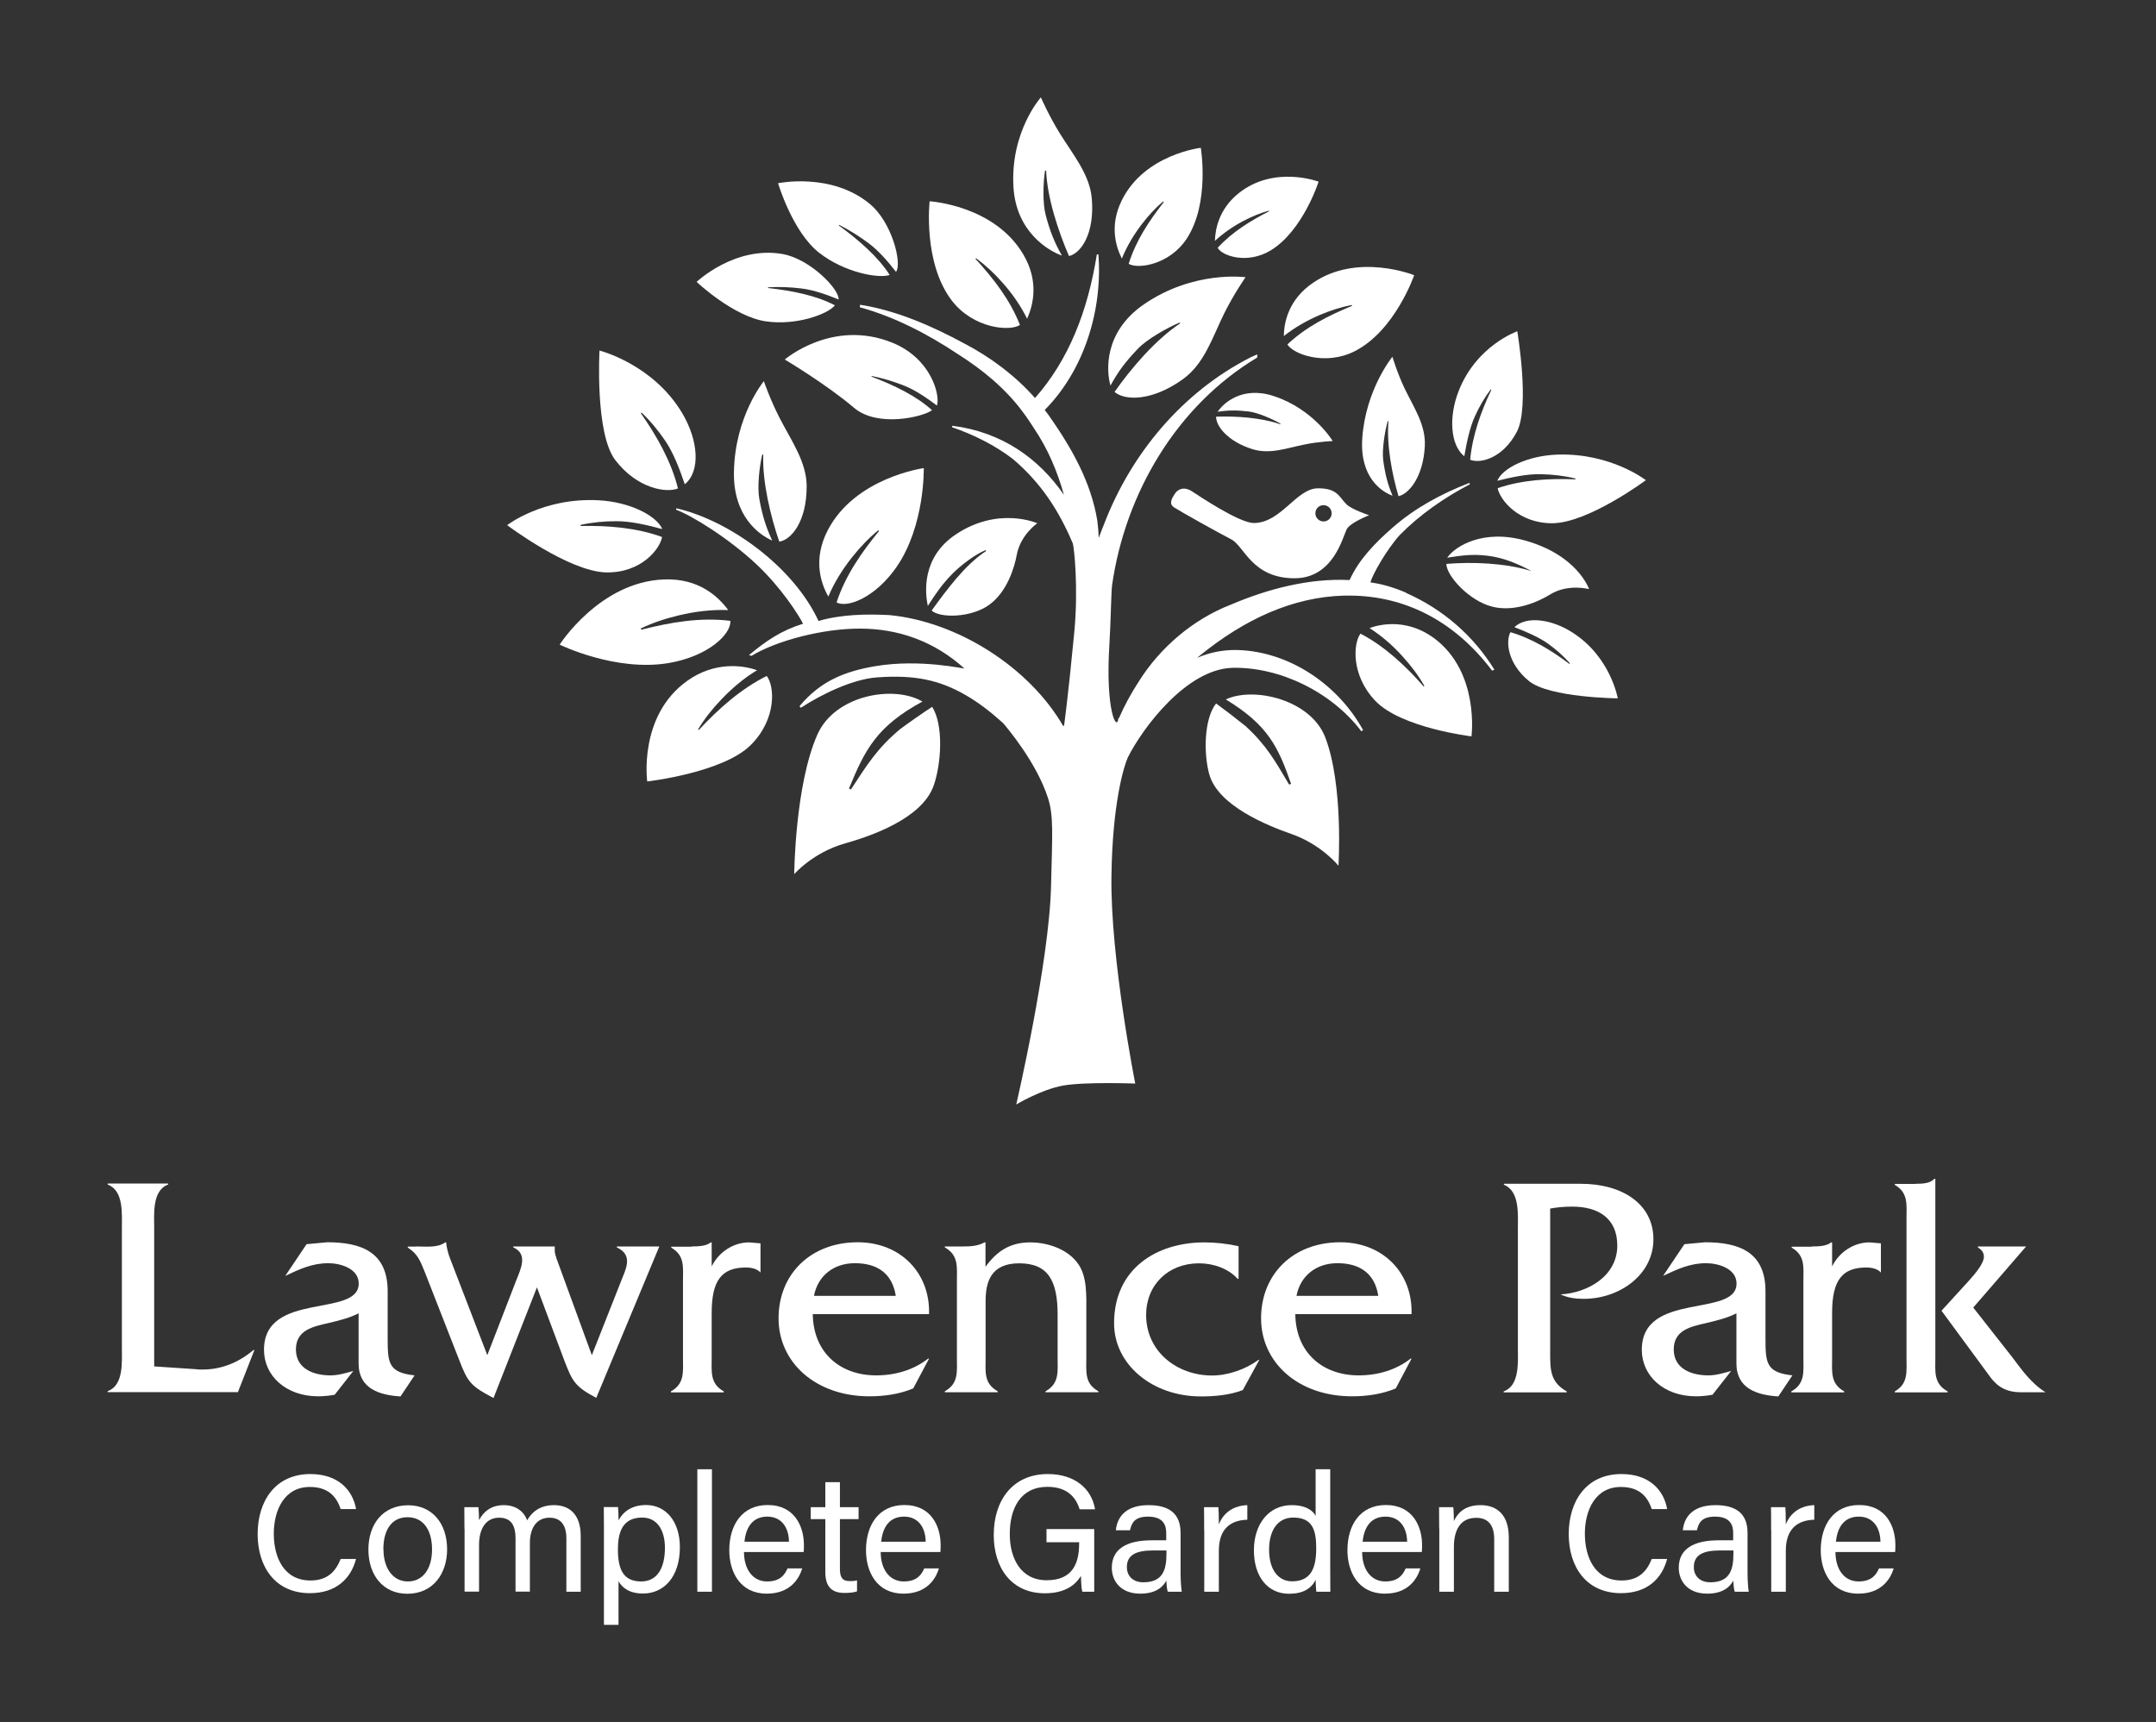 <svg width="363" height="290" viewBox="0 0 363 290" fill="none" xmlns="http://www.w3.org/2000/svg">
<rect x="0" y="0" width="363" height="290" fill="#333333" stroke="none"/>
<path d="M33.229 230.591C36.854 230.812 39.996 229.584 42.674 227.328H42.835L40.056 234.417H18.125V234.256C20.844 233.289 20.521 229.342 20.521 226.946V206.827C20.521 204.37 20.844 200.483 18.125 199.456V199.295H28.315V199.456C25.596 200.463 25.959 204.41 25.959 206.827V230.087L33.209 230.571L33.229 230.591Z" fill="white"/>
<path d="M67.425 235.142C63.901 234.92 60.376 233.853 60.376 229.583V221.145C58.826 221.951 57.013 222.374 55.261 222.796C52.703 223.381 49.824 223.965 49.824 227.227C49.824 230.49 52.804 231.597 55.644 231.597C56.933 231.597 58.201 231.215 59.49 230.852L56.349 234.86C55.442 235.021 54.476 235.122 53.569 235.122C48.172 235.122 44.447 231.698 44.447 227.287C44.447 217.359 60.397 221.951 60.397 216.131C60.397 213.573 57.255 212.707 55.281 212.707C52.562 212.707 50.428 213.714 48.031 214.842L51.616 209.505L55.08 209.183C60.84 209.183 65.21 210.834 65.27 217.299V225.294C65.27 229.503 65.371 231.114 69.801 231.597L67.445 235.122L67.425 235.142Z" fill="white"/>
<path d="M70.043 209.888C71.755 209.888 73.668 210.15 74.957 209.203H75.118C75.178 210.009 75.44 211.076 75.803 211.982L82.046 228.194L86.899 215.648C87.644 213.734 88.974 211.157 86.416 210.049V209.888H93.404V210.693C93.404 211.217 93.928 212.566 94.149 213.15L99.647 228.194L104.601 215.648C105.286 213.835 106.736 211.378 103.856 210.049V209.888H111.006L100.392 235.384C96.767 233.47 96.344 232.564 94.995 229.04L90.403 216.775L83.093 235.404C79.307 233.43 78.763 232.786 77.333 229.06L71.473 214.077C70.728 212.264 70.305 211.136 68.653 210.069V209.908H70.043V209.888Z" fill="white"/>
<path d="M116.403 209.888C117.631 209.888 118.92 209.827 119.665 209.203H119.826V213.251C120.994 210.855 123.451 209.203 126.13 209.203L128.043 209.364V214.278C127.459 213.634 126.492 213.432 125.586 213.432C121.538 213.432 119.826 215.567 119.826 221.065V228.536C119.826 230.993 119.504 232.967 121.86 234.296V234.457H112.959V234.296C115.315 232.967 114.993 230.993 114.993 228.536V215.789C114.993 213.332 115.315 211.418 113.019 210.089V209.928H116.443L116.403 209.888Z" fill="white"/>
<path d="M136.844 221.306C136.944 227.811 141.476 231.597 147.517 231.597C150.719 231.597 153.821 230.691 156.258 228.778H156.419L153.76 233.792C151.465 234.759 148.907 235.122 146.39 235.122C137.327 235.122 131.084 229.422 131.084 221.991C131.084 214.56 136.481 209.183 144.416 209.183C151.666 209.183 156.64 214.419 156.419 221.286H136.844V221.306ZM150.82 218.205C150.236 214.479 147.779 212.707 143.933 212.707C140.348 212.707 137.69 214.842 137.045 218.205H150.82Z" fill="white"/>
<path d="M162.178 209.888C163.346 209.888 164.635 209.827 165.763 209.203H165.924V213.311C167.797 210.754 169.972 209.203 173.456 209.203C176.437 209.203 179.86 210.371 181.572 212.889C183.062 215.023 182.901 218.326 182.901 220.843V228.577C182.901 231.034 182.579 232.947 184.935 234.276V234.437H176.034V234.276C178.39 232.947 178.068 230.973 178.068 228.577V221.367C178.068 215.668 176.477 212.727 171.603 212.727C166.73 212.727 165.944 215.99 165.944 219.132V228.577C165.944 231.034 165.622 232.947 167.978 234.276V234.437H159.077V234.276C161.433 232.947 161.111 230.973 161.111 228.516V215.809C161.111 213.352 161.433 211.378 159.077 210.049V209.888H162.219H162.178Z" fill="white"/>
<path d="M208.538 215.345H208.377C206.826 213.593 204.269 212.727 201.872 212.727C196.697 212.727 192.971 216.352 192.971 221.427C192.971 227.57 198.147 231.618 204.067 231.618C206.786 231.618 209.767 230.55 211.861 229H212.022L209.243 234.075C207.008 234.921 204.551 235.142 202.194 235.142C193.978 235.142 187.574 229.745 187.574 222.817C187.574 213.634 194.723 209.203 202.778 209.203C204.692 209.203 206.665 209.425 208.538 209.848V215.345Z" fill="white"/>
<path d="M218.084 221.306C218.185 227.811 222.716 231.597 228.758 231.597C231.96 231.597 235.061 230.691 237.498 228.778H237.659L235.001 233.792C232.705 234.759 230.147 235.122 227.63 235.122C218.567 235.122 212.324 229.422 212.324 221.991C212.324 214.56 217.721 209.183 225.656 209.183C232.906 209.183 237.88 214.419 237.659 221.286H218.084V221.306ZM232.06 218.205C231.476 214.479 229.019 212.707 225.173 212.707C221.588 212.707 218.93 214.842 218.285 218.205H232.06Z" fill="white"/>
<path d="M266.156 199.335C273.083 199.335 278.38 202.698 278.38 208.679C278.38 214.661 272.681 218.709 266.639 218.709C265.31 218.709 263.981 218.547 262.752 217.963C267.344 217.702 272.298 214.862 272.298 209.747C272.298 205.054 268.995 203.181 264.726 203.181C263.437 203.181 262.208 203.282 261 203.504V227.57C261 230.55 260.94 232.685 263.779 234.296V234.457H253.166V234.296C255.885 233.329 255.562 229.382 255.562 226.986V206.867C255.562 204.47 255.885 200.563 253.206 199.496V199.335H266.176H266.156Z" fill="white"/>
<path d="M299.405 235.142C295.881 234.92 292.356 233.853 292.356 229.583V221.145C290.806 221.951 288.993 222.374 287.241 222.796C284.683 223.381 281.803 223.965 281.803 227.227C281.803 230.49 284.784 231.597 287.624 231.597C288.912 231.597 290.181 231.215 291.47 230.852L288.328 234.86C287.422 235.021 286.455 235.122 285.549 235.122C280.152 235.122 276.426 231.698 276.426 227.287C276.426 217.359 292.376 221.951 292.376 216.131C292.376 213.573 289.235 212.707 287.261 212.707C284.542 212.707 282.408 213.714 280.011 214.842L283.596 209.505L287.06 209.183C292.819 209.183 297.19 210.834 297.25 217.299V225.294C297.25 229.503 297.351 231.114 301.781 231.597L299.425 235.122L299.405 235.142Z" fill="white"/>
<path d="M305.044 209.888C306.272 209.888 307.561 209.827 308.306 209.203H308.467V213.251C309.635 210.855 312.092 209.203 314.771 209.203L316.684 209.364V214.278C316.1 213.634 315.133 213.432 314.227 213.432C310.179 213.432 308.467 215.567 308.467 221.065V228.536C308.467 230.993 308.145 232.967 310.501 234.296V234.457H301.6V234.296C303.956 232.967 303.634 230.993 303.634 228.536V215.789C303.634 213.332 303.956 211.418 301.66 210.089V209.928H305.084L305.044 209.888Z" fill="white"/>
<path d="M322.544 199.335C323.712 199.335 325.001 199.275 325.686 198.489H325.847V228.536C325.847 230.993 325.525 232.967 327.921 234.296V234.457H319.02V234.296C321.316 232.967 320.994 230.993 320.994 228.536V205.276C320.994 202.819 321.316 200.846 319.02 199.516V199.355H322.544V199.335ZM326.874 220.723L331.305 215.869C332.11 214.963 334.024 212.929 334.024 211.6C334.024 210.855 333.54 210.371 333.017 210.049V209.888H341.133L332.231 220.179L338.736 228.456C340.387 230.651 341.999 232.947 344.395 234.437H340.226C337.125 234.437 335.796 232.886 334.789 231.457L326.894 220.723H326.874Z" fill="white"/>
<path d="M236.753 99.808C234.417 98.781 232.262 98.278 230.731 98.056C231.114 96.707 233.43 92.579 235.665 90.101C239.069 86.638 243.177 83.798 247.487 81.542L247.386 81.321C242.754 83.113 238.283 85.49 234.457 88.853C231.577 91.37 228.798 94.19 227.227 97.674C220.4 97.331 213.392 99.184 207.169 101.842C200.865 104.299 195.287 109.052 191.702 114.812C190.433 116.765 189.326 118.779 188.399 120.914C188.339 120.954 188.299 120.974 188.299 120.974C188.037 123.27 186.083 119.585 186.788 108.468C187.03 104.541 187.07 100.151 187.231 98.58C189.447 83.073 198.106 68.331 211.66 60.215C211.66 59.812 211.881 59.591 211.458 59.772C211.237 59.833 210.653 60.155 210.472 60.215C199.073 66.056 190.474 76.326 185.902 88.228C185.6 88.994 185.278 89.779 184.996 90.565C184.956 89.598 184.875 88.651 184.754 87.685C183.687 81.14 180.424 75.44 176.719 70.144C176.457 69.761 176.175 69.399 175.893 69.036C182.559 62.33 185.66 52.16 184.935 42.835H184.674C183.123 52.562 179.86 60.678 174.262 67.022C170.919 63.236 166.79 60.155 162.319 57.819C156.822 54.858 151.001 52.301 144.819 51.314L144.758 51.737C150.679 53.368 156.177 56.248 161.252 59.611C165.481 62.29 169.207 65.371 172.127 69.258C172.61 69.882 173.054 70.547 173.497 71.211C173.658 71.473 173.859 71.735 174.02 72.017C176.457 75.601 178.028 79.408 179.135 83.335C174.926 77.213 168.683 72.742 160.346 71.695L160.285 71.936C163.931 73.185 167.475 74.957 170.516 77.273C175.229 81.281 178.229 85.852 180.626 91.511C180.847 92.176 181.592 99.043 180.867 106.535C179.78 117.873 179.156 122.162 179.156 122.162L179.015 122.263C173.315 112.395 161.272 104.682 149.753 103.574C145.806 103.373 141.657 103.453 137.81 104.561C133.642 95.539 122.948 87.685 113.885 85.59L113.825 85.832C116.463 86.799 122.626 90.585 127.378 95.035C131.527 98.942 134.427 103.494 135.213 105.024C131.507 106.192 129.09 107.844 126.11 110.301L126.513 110.442C130.883 107.803 138.676 105.83 144.799 105.85C151.304 105.85 157.365 108.025 162.36 112.556C162.541 112.697 155.009 110.885 147.376 112.174C142.422 113.019 138.213 114.57 134.608 118.92L134.83 119.182C138.374 116.866 143.631 114.349 147.638 114.067C154.083 113.583 158.272 114.55 162.622 117.067C164.877 118.376 166.931 119.988 168.885 121.76C169.529 122.505 174.524 128.385 176.457 134.407C177.404 137.367 177.182 140.428 176.96 149.249C176.638 162.219 171.1 185.983 171.1 185.983C171.1 185.983 175.289 183.465 178.974 182.801C182.66 182.136 191.138 182.458 191.138 182.458C191.138 182.458 186.929 161.292 187.131 147.558C187.292 135.333 189.205 129.07 189.89 127.54C192.407 122.525 199.778 112.697 207.451 112.456C215.385 112.254 224.166 116.483 229.201 123.129L229.503 122.948C225.314 115.315 217.117 109.697 208.337 109.455C205.9 109.394 203.644 109.878 201.57 110.764C201.691 110.663 201.812 110.542 201.933 110.462C209.565 104.239 217.701 100.513 226.341 100.292C226.704 100.292 227.046 100.292 227.408 100.292C236.169 100.372 244.627 104.199 251.213 112.919L251.615 112.778C248.091 107.038 242.915 102.567 236.753 99.849V99.808Z" fill="white"/>
<path d="M143.268 132.937L142.946 132.776C145.644 126.17 147.658 122.284 155.311 118.135C150.538 115.316 140.61 116.987 137.629 123.673C133.843 132.192 133.722 147.195 133.722 147.195C133.722 147.195 136.884 143.53 142.281 142.02C146.611 140.791 155.251 137.851 157.204 132.273C158.493 128.607 158.896 122.062 156.942 119.021C155.432 120.008 153.076 121.639 151.565 122.767C147.739 125.949 145.987 128.768 143.268 132.937Z" fill="white"/>
<path d="M217.057 132.111L217.379 131.99C215.204 125.787 213.513 122.102 206.383 117.772C211.176 115.557 220.682 117.853 223.119 124.136C226.22 132.171 225.354 145.785 225.354 145.785C225.354 145.785 222.535 142.221 217.419 140.428C213.311 138.998 205.135 135.676 203.624 130.46C202.638 127.036 202.678 121.055 204.752 118.457C206.142 119.464 208.317 121.135 209.706 122.263C213.19 125.445 214.701 128.144 217.057 132.131V132.111Z" fill="white"/>
<path d="M117.672 122.928L117.531 122.828C118.618 121.015 119.947 119.344 121.417 117.813C123.19 115.94 125.224 114.208 127.459 112.859C125.063 111.993 120.29 111.369 115.698 114.651C107.441 120.552 108.972 131.588 108.972 131.588C108.972 131.588 121.719 130.138 126.412 125.446C130.822 121.035 130.419 115.497 129.09 113.825C124.74 115.98 120.894 119.424 117.651 122.928H117.672Z" fill="white"/>
<path d="M107.944 105.991L107.884 105.83C109.938 104.843 112.093 104.138 114.308 103.615C116.987 102.97 119.806 102.628 122.606 102.729C121.015 100.554 117.712 97.311 111.731 97.573C100.936 98.016 94.23 108.549 94.23 108.549C94.23 108.549 103.615 113.161 112.576 111.65C119.162 110.542 123.129 106.817 122.968 104.541C117.853 103.917 112.939 104.783 107.985 106.031L107.944 105.991Z" fill="white"/>
<path d="M97.774 88.551L97.754 88.389C99.728 87.947 101.742 87.765 103.756 87.765C106.212 87.745 109.133 88.45 111.509 89.094C110.583 86.879 106.112 84.523 100.795 84.241C91.41 83.737 85.389 88.43 85.389 88.43C85.389 88.43 95.76 96.244 102.044 96.385C107.965 96.505 111.146 92.417 111.469 90.424C107.179 88.853 102.285 88.47 97.754 88.571L97.774 88.551Z" fill="white"/>
<path d="M107.904 69.58L108.025 69.479C109.535 70.909 110.844 72.52 112.013 74.232C113.422 76.306 114.49 79.166 115.295 81.542C117.954 79.387 117.631 74.191 114.832 69.519C109.898 61.282 100.936 59.027 100.936 59.027C100.936 59.027 100.151 72.983 103.594 77.474C107.28 82.287 112.214 83.053 114.147 82.247C113.04 77.756 110.583 73.406 107.904 69.6V69.58Z" fill="white"/>
<path d="M128.506 76.548L128.345 76.528C127.862 78.501 127.479 82.005 127.842 83.999C128.345 86.758 128.929 88.692 130.017 91.028C127.822 90.061 123.431 86.98 123.572 79.468C123.733 70.083 128.607 64.183 128.607 64.183C128.607 64.183 129.674 67.304 131.285 70.426C133.239 74.232 135.817 77.796 135.817 81.905C135.817 87.846 133.219 90.907 131.205 91.209C129.715 86.879 128.345 81.119 128.506 76.568V76.548Z" fill="white"/>
<path d="M147.981 89.417L147.86 89.296C146.228 90.645 144.778 92.176 143.469 93.827C141.878 95.821 140.469 98.076 139.462 100.453C138.233 98.278 136.803 94.25 139.361 89.296C143.973 80.395 155.533 78.824 155.533 78.824C155.533 78.824 155.754 88.49 150.961 95.459C147.437 100.554 142.724 102.447 140.851 101.44C142.342 96.908 145 93.102 148.001 89.417H147.981Z" fill="white"/>
<path d="M166.025 92.76L165.944 92.639C164.192 93.323 161.715 95.237 160.426 96.546C158.614 98.358 157.466 100.09 156.217 102.024C155.734 99.808 155.15 93.847 160.91 90.001C168.099 85.187 174.644 88.108 174.644 88.108C174.644 88.108 171.805 90.061 171.181 93.465C170.818 95.458 169.61 99.627 166.549 101.842C163.488 104.058 158.231 104.098 156.862 102.809C159.278 99.466 162.501 95.055 166.045 92.78L166.025 92.76Z" fill="white"/>
<path d="M239.693 115.597L239.814 115.496C238.807 113.724 237.579 112.113 236.209 110.602C234.578 108.77 232.685 107.098 230.59 105.769C232.806 104.923 237.236 104.319 241.506 107.501C249.158 113.241 247.749 123.995 247.749 123.995C247.749 123.995 235.907 122.585 231.557 118.014C227.449 113.704 227.831 108.327 229.06 106.696C233.088 108.79 236.672 112.133 239.673 115.557L239.693 115.597Z" fill="white"/>
<path d="M265.249 80.737V80.576C263.356 80.113 261.423 79.891 259.49 79.851C257.154 79.77 254.354 80.395 252.099 80.959C252.924 78.864 257.174 76.709 262.269 76.548C271.231 76.266 277.111 80.858 277.111 80.858C277.111 80.858 267.344 88.108 261.322 88.108C255.643 88.108 252.522 84.141 252.159 82.207C256.227 80.797 260.899 80.536 265.249 80.717V80.737Z" fill="white"/>
<path d="M251.112 65.673L250.991 65.572C249.944 66.942 249.078 68.452 248.353 70.043C247.447 71.976 246.923 74.635 246.54 76.83C244.184 74.957 243.882 70.184 245.594 65.834C248.594 58.161 255.462 55.785 255.462 55.785C255.462 55.785 257.617 68.512 255.381 72.722C252.985 77.253 249.158 78.099 247.527 77.414C247.91 73.285 249.38 69.217 251.092 65.653L251.112 65.673Z" fill="white"/>
<path d="M233.792 70.909H233.651C233.148 72.661 232.665 75.762 232.886 77.474C233.208 79.851 233.631 81.502 234.457 83.476C232.604 82.791 228.919 80.394 229.362 73.809C229.926 65.572 234.437 60.074 234.437 60.074C234.437 60.074 235.222 62.733 236.471 65.371C238.001 68.573 240.076 71.513 239.894 75.098C239.633 80.294 237.236 83.153 235.464 83.556C234.376 79.871 233.43 74.917 233.772 70.929L233.792 70.909Z" fill="white"/>
<path d="M257.637 96.103H257.738C255.945 95.156 253.387 93.907 250.347 93.565C247.668 93.263 246.017 93.565 243.66 93.907C244.99 91.974 249.722 89.034 256.811 91.028C265.672 93.525 267.545 99.204 267.545 99.204C267.545 99.204 264.001 98.237 260.98 100.11C259.208 101.198 255.18 103.131 251.273 102.164C247.366 101.198 243.54 96.969 243.519 94.955C247.809 94.592 253.367 94.793 257.637 96.103Z" fill="white"/>
<path d="M264.222 111.791L264.323 111.69C263.256 110.482 262.027 109.394 260.718 108.448C259.127 107.28 256.851 106.333 254.979 105.608C256.952 103.695 261.201 104.198 264.826 106.555C271.21 110.683 272.379 117.591 272.379 117.591C272.379 117.591 260.859 117.49 257.415 114.671C253.73 111.65 253.508 107.864 254.314 106.454C257.919 107.501 261.302 109.576 264.222 111.791Z" fill="white"/>
<path d="M129.292 48.494L129.352 48.373C131.285 48.273 133.138 48.353 134.931 48.575C137.106 48.837 139.361 49.682 141.194 50.428C141.335 48.676 136.34 43.58 131.749 42.775C123.693 41.365 117.289 47.467 117.289 47.467C117.289 47.467 123.451 53.307 128.949 54.113C134.125 54.858 139.401 52.885 140.569 51.414C137.468 49.763 133.319 48.937 129.272 48.494H129.292Z" fill="white"/>
<path d="M141.194 37.962L141.315 37.882C143.107 38.788 144.738 39.835 146.228 40.943C148.041 42.292 149.612 44.185 150.86 45.776C151.928 44.346 150.156 37.398 146.47 34.357C139.985 28.96 131.003 30.853 131.003 30.853C131.003 30.853 133.42 39.05 137.931 42.574C142.181 45.897 147.96 46.944 149.793 46.3C147.88 43.279 144.597 40.419 141.194 37.942V37.962Z" fill="white"/>
<path d="M176.115 28.718H175.953C175.631 30.712 175.531 34.236 176.054 36.19C176.779 38.908 177.504 40.781 178.793 43.037C176.537 42.251 171.1 39.049 170.637 31.558C170.053 22.193 175.249 16.393 175.249 16.393C175.249 16.393 176.558 19.414 178.41 22.415C180.666 26.06 183.506 29.403 183.828 33.491C184.311 39.412 181.955 42.674 179.981 43.117C178.169 38.928 176.316 33.29 176.135 28.738L176.115 28.718Z" fill="white"/>
<path d="M195.931 34.014L195.831 33.914C194.481 35.062 193.293 36.371 192.206 37.801C190.897 39.512 189.728 41.466 188.883 43.54C187.896 41.587 186.748 38.002 188.883 33.712C192.709 25.979 202.174 24.892 202.174 24.892C202.174 24.892 203.745 34.196 199.798 40.197C196.898 44.608 191.561 45.353 190.031 44.426C191.279 40.459 193.474 37.197 195.951 34.014H195.931Z" fill="white"/>
<path d="M146.712 63.417L146.792 63.317C148.685 63.699 150.478 64.243 152.149 64.908C154.183 65.693 156.157 67.103 157.748 68.291C158.332 66.639 156.842 60.376 150.216 57.698C140.147 53.63 132.131 60.538 132.131 60.538C132.131 60.538 139.16 64.726 143.772 68.653C147.759 72.057 155.412 70.204 156.922 69.076C154.324 66.7 150.538 64.847 146.712 63.417Z" fill="white"/>
<path d="M198.71 54.456L198.61 54.315C196.535 55.181 193.152 57.094 191.642 58.665C189.547 60.84 188.258 62.551 186.969 64.928C186.265 62.511 185.801 55.966 192.528 51.294C200.966 45.453 209.706 46.682 209.706 46.682C209.706 46.682 207.712 49.542 206.081 52.844C204.108 56.872 202.778 61.242 199.153 63.86C193.897 67.626 189.346 67.465 187.654 65.995C190.433 62.028 194.542 57.215 198.69 54.456H198.71Z" fill="white"/>
<path d="M213.674 35.585L213.653 35.465C212.183 35.867 210.753 36.471 209.364 37.197C207.672 38.083 206.021 39.21 204.551 40.56C204.611 38.586 205.215 35.223 208.538 32.544C214.54 27.751 222.011 30.591 222.011 30.591C222.011 30.591 219.393 38.808 213.996 42.131C210.029 44.567 205.759 43.097 205.014 41.728C207.551 38.989 210.532 37.197 213.653 35.585H213.674Z" fill="white"/>
<path d="M164.233 43.6L164.333 43.48C165.944 44.668 167.415 46.037 168.744 47.548C170.375 49.36 171.825 51.434 172.933 53.67C173.919 51.455 175.007 47.447 172.288 42.835C167.394 34.538 156.519 33.894 156.519 33.894C156.519 33.894 155.351 44.265 160.285 50.649C163.91 55.342 170.053 55.845 171.724 54.717C170.033 50.428 167.294 46.944 164.253 43.6H164.233Z" fill="white"/>
<path d="M227.63 51.495L227.59 51.354C225.737 51.717 223.944 52.301 222.192 53.046C220.078 53.952 218.003 55.12 216.151 56.59C216.191 54.295 216.916 50.448 221.085 47.609C228.597 42.493 238.102 46.34 238.102 46.34C238.102 46.34 234.9 55.664 228.113 59.128C223.139 61.666 217.722 59.632 216.755 58C219.917 55.02 223.662 53.147 227.61 51.516L227.63 51.495Z" fill="white"/>
<path d="M215.546 71.453L215.587 71.332C214.237 70.546 211.76 69.479 210.29 69.298C208.256 69.056 206.806 69.056 205.014 69.338C205.94 67.928 209.122 64.927 214.479 66.7C221.185 68.915 224.387 74.272 224.387 74.272C224.387 74.272 222.031 74.353 219.615 74.856C216.674 75.44 213.835 76.548 210.894 75.641C206.645 74.312 204.732 71.714 204.752 70.164C208.015 70.043 212.304 70.305 215.526 71.432L215.546 71.453Z" fill="white"/>
<path d="M226.744 84.946C225.495 83.798 225.274 82.187 221.87 82.227C218.245 82.268 215.688 88.068 211.096 88.068C208.599 88.068 201.631 83.335 200.684 82.731C199.375 81.885 198.328 82.348 197.824 83.113C197.281 83.939 196.757 84.825 197.663 85.429C198.569 86.034 205.115 89.699 207.31 90.827C209.505 91.954 210.774 97.372 217.963 97.372C224.428 97.372 226.039 90.565 226.724 89.155C227.267 88.027 230.51 86.759 230.51 86.759C230.51 86.759 227.69 85.832 226.724 84.946H226.744ZM222.837 87.806C222.092 87.806 221.467 87.202 221.467 86.436C221.467 85.671 222.072 85.067 222.837 85.067C223.602 85.067 224.206 85.671 224.206 86.436C224.206 87.202 223.602 87.806 222.837 87.806Z" fill="white"/>
<path d="M59.953 262.49C59.087 265.813 56.61 268.27 52.18 268.27C46.34 268.27 43.379 263.84 43.379 258.322C43.379 252.804 46.319 248.212 52.26 248.212C56.872 248.212 59.369 250.83 59.953 254.113H57.355C56.651 251.978 55.241 250.387 52.16 250.387C47.85 250.387 46.098 254.314 46.098 258.261C46.098 262.208 47.769 266.136 52.281 266.136C55.301 266.136 56.61 264.404 57.355 262.511H59.953V262.49Z" fill="white"/>
<path d="M75.279 260.879C75.279 264.987 72.923 268.371 68.573 268.371C64.485 268.371 62.028 265.209 62.028 260.939C62.028 256.67 64.444 253.468 68.734 253.468C72.681 253.468 75.279 256.428 75.279 260.899V260.879ZM64.565 260.899C64.565 264.021 66.116 266.296 68.674 266.296C71.231 266.296 72.742 264.141 72.742 260.899C72.742 257.657 71.292 255.482 68.613 255.482C65.935 255.482 64.545 257.637 64.545 260.879L64.565 260.899Z" fill="white"/>
<path d="M78.199 257.456C78.199 256.227 78.199 254.939 78.179 253.791H80.556C80.596 254.214 80.656 255.261 80.656 255.986C81.301 254.717 82.549 253.448 84.805 253.448C86.819 253.448 88.208 254.475 88.752 256.006C89.517 254.657 90.867 253.448 93.283 253.448C95.7 253.448 97.774 254.818 97.774 258.664V268.029H95.358V258.966C95.358 257.315 94.754 255.563 92.538 255.563C90.323 255.563 89.215 257.315 89.215 259.832V268.009H86.799V259.027C86.799 257.194 86.275 255.563 84.04 255.563C81.804 255.563 80.656 257.416 80.656 260.134V268.009H78.219V257.436L78.199 257.456Z" fill="white"/>
<path d="M104.138 266.256V273.607H101.681V257.234C101.681 256.066 101.681 254.858 101.661 253.77H104.058C104.118 254.253 104.138 255.099 104.138 256.006C104.903 254.576 106.353 253.428 108.79 253.428C112.093 253.428 114.469 256.187 114.469 260.517C114.469 265.592 111.731 268.331 108.267 268.331C105.971 268.331 104.762 267.364 104.118 266.236L104.138 266.256ZM111.952 260.617C111.952 257.596 110.583 255.542 108.146 255.542C105.206 255.542 104.037 257.415 104.037 260.879C104.037 264.343 104.984 266.296 107.965 266.296C110.562 266.296 111.952 264.162 111.952 260.637V260.617Z" fill="white"/>
<path d="M117.41 268.028V247.406H119.867V268.028H117.41Z" fill="white"/>
<path d="M125.264 261.342C125.264 264.242 126.734 266.296 129.151 266.296C131.406 266.296 132.131 265.128 132.594 264.101H135.072C134.508 265.934 132.977 268.351 129.09 268.351C124.619 268.351 122.787 264.706 122.787 261.04C122.787 256.811 124.922 253.428 129.251 253.428C133.843 253.428 135.353 257.113 135.353 260.154C135.353 260.577 135.353 260.96 135.313 261.342H125.284H125.264ZM132.836 259.61C132.816 257.274 131.628 255.381 129.191 255.381C126.754 255.381 125.586 257.133 125.344 259.61H132.836Z" fill="white"/>
<path d="M136.501 253.79H138.958V249.581H141.415V253.79H144.557V255.804H141.415V264.141C141.415 265.531 141.758 266.236 143.046 266.236C143.389 266.236 143.892 266.236 144.295 266.115V267.968C143.691 268.189 142.845 268.23 142.16 268.23C139.945 268.23 138.958 267.082 138.958 264.725V255.804H136.501V253.79Z" fill="white"/>
<path d="M148.283 261.342C148.283 264.242 149.753 266.296 152.169 266.296C154.425 266.296 155.15 265.128 155.613 264.101H158.09C157.526 265.934 155.996 268.351 152.109 268.351C147.638 268.351 145.806 264.706 145.806 261.04C145.806 256.811 147.94 253.428 152.27 253.428C156.862 253.428 158.372 257.113 158.372 260.154C158.372 260.577 158.372 260.96 158.332 261.342H148.303H148.283ZM155.855 259.61C155.835 257.274 154.647 255.381 152.21 255.381C149.773 255.381 148.605 257.133 148.363 259.61H155.855Z" fill="white"/>
<path d="M184.231 268.029H182.237C182.096 267.646 182.035 266.78 181.995 265.37C181.149 266.76 179.458 268.29 175.933 268.29C170.294 268.29 167.314 264.021 167.314 258.463C167.314 252.622 170.516 248.212 176.417 248.212C180.948 248.212 183.808 250.669 184.372 254.153H181.774C181.109 251.978 179.538 250.367 176.356 250.367C171.825 250.367 170.013 253.992 170.013 258.322C170.013 262.349 171.825 266.095 176.235 266.095C180.646 266.095 181.693 263.175 181.693 259.892V259.691H176.195V257.476H184.231V268.029Z" fill="white"/>
<path d="M198.771 264.927C198.771 266.216 198.892 267.626 198.972 268.029H196.616C196.495 267.707 196.415 267.042 196.374 266.156C195.871 267.102 194.743 268.351 191.984 268.351C188.621 268.351 187.191 266.156 187.191 264.001C187.191 260.819 189.688 259.369 193.917 259.369H196.354V258.161C196.354 256.912 195.951 255.382 193.293 255.382C190.917 255.382 190.514 256.57 190.252 257.677H187.876C188.057 255.724 189.285 253.448 193.374 253.448C196.858 253.448 198.771 254.878 198.771 258.12V264.927ZM196.374 261.081H194.079C191.239 261.081 189.729 261.866 189.729 263.88C189.729 265.37 190.735 266.438 192.508 266.438C195.931 266.438 196.395 264.122 196.395 261.544V261.081H196.374Z" fill="white"/>
<path d="M202.738 257.657C202.738 255.664 202.738 254.536 202.718 253.791H205.135C205.175 254.193 205.215 255.301 205.215 256.691C205.96 254.757 207.652 253.529 210.008 253.448V255.905C207.088 255.986 205.215 257.516 205.215 261.121V268.029H202.758V257.657H202.738Z" fill="white"/>
<path d="M223.965 247.406V264.001C223.965 265.33 223.965 266.659 223.985 268.028H221.628C221.568 267.646 221.508 266.558 221.508 266.015C220.803 267.505 219.353 268.371 217.037 268.371C213.371 268.371 211.116 265.41 211.116 261.06C211.116 256.71 213.553 253.448 217.48 253.448C219.997 253.448 221.125 254.475 221.508 255.26V247.406H223.965ZM213.674 260.98C213.674 264.424 215.305 266.276 217.54 266.276C220.863 266.276 221.608 263.819 221.608 260.698C221.608 257.576 220.944 255.542 217.742 255.542C215.224 255.542 213.674 257.536 213.674 260.98Z" fill="white"/>
<path d="M229.342 261.342C229.342 264.242 230.812 266.296 233.228 266.296C235.484 266.296 236.209 265.128 236.672 264.101H239.149C238.585 265.934 237.055 268.351 233.168 268.351C228.697 268.351 226.865 264.706 226.865 261.04C226.865 256.811 228.999 253.428 233.329 253.428C237.921 253.428 239.431 257.113 239.431 260.154C239.431 260.577 239.431 260.96 239.391 261.342H229.362H229.342ZM236.914 259.61C236.894 257.274 235.706 255.381 233.269 255.381C230.832 255.381 229.664 257.133 229.422 259.61H236.914Z" fill="white"/>
<path d="M242.311 257.375C242.311 256.147 242.311 254.898 242.291 253.791H244.687C244.748 254.214 244.788 255.704 244.788 256.127C245.352 254.898 246.52 253.448 249.279 253.448C252.038 253.448 254.032 255.079 254.032 258.866V268.029H251.575V259.188C251.575 257.033 250.729 255.583 248.554 255.583C245.876 255.583 244.788 257.637 244.788 260.497V268.029H242.331V257.375H242.311Z" fill="white"/>
<path d="M280.696 262.49C279.83 265.813 277.353 268.27 272.922 268.27C267.082 268.27 264.122 263.84 264.122 258.322C264.122 252.804 267.062 248.212 273.003 248.212C277.615 248.212 280.112 250.83 280.696 254.113H278.098C277.393 251.978 275.983 250.387 272.902 250.387C268.592 250.387 266.84 254.314 266.84 258.261C266.84 262.208 268.512 266.136 273.023 266.136C276.044 266.136 277.353 264.404 278.098 262.511H280.696V262.49Z" fill="white"/>
<path d="M294.229 264.927C294.229 266.216 294.35 267.626 294.43 268.029H292.074C291.953 267.707 291.873 267.042 291.833 266.156C291.329 267.102 290.201 268.351 287.442 268.351C284.079 268.351 282.649 266.156 282.649 264.001C282.649 260.819 285.146 259.369 289.376 259.369H291.812V258.161C291.812 256.912 291.41 255.382 288.751 255.382C286.375 255.382 285.972 256.57 285.71 257.677H283.334C283.515 255.724 284.744 253.448 288.832 253.448C292.316 253.448 294.229 254.878 294.229 258.12V264.927ZM291.833 261.081H289.537C286.697 261.081 285.187 261.866 285.187 263.88C285.187 265.37 286.194 266.438 287.966 266.438C291.389 266.438 291.853 264.122 291.853 261.544V261.081H291.833Z" fill="white"/>
<path d="M298.197 257.657C298.197 255.664 298.197 254.536 298.176 253.791H300.593C300.633 254.193 300.674 255.301 300.674 256.691C301.419 254.757 303.11 253.529 305.467 253.448V255.905C302.547 255.986 300.674 257.516 300.674 261.121V268.029H298.217V257.657H298.197Z" fill="white"/>
<path d="M309.031 261.342C309.031 264.242 310.502 266.296 312.918 266.296C315.174 266.296 315.899 265.128 316.362 264.101H318.839C318.275 265.934 316.745 268.351 312.858 268.351C308.387 268.351 306.554 264.706 306.554 261.04C306.554 256.811 308.689 253.428 313.019 253.428C317.611 253.428 319.121 257.113 319.121 260.154C319.121 260.577 319.121 260.96 319.081 261.342H309.052H309.031ZM316.604 259.61C316.583 257.274 315.395 255.381 312.958 255.381C310.522 255.381 309.354 257.133 309.112 259.61H316.604Z" fill="white"/>
</svg>
